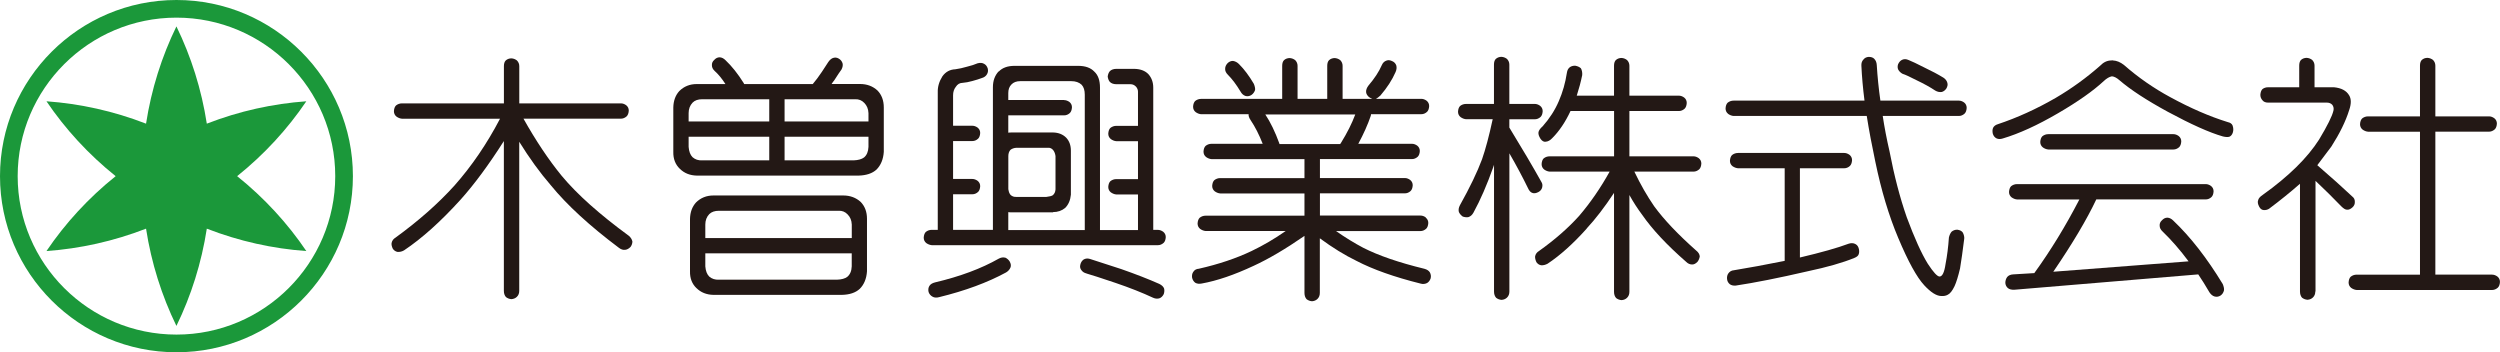 <svg width="220" height="31" viewBox="0 0 220 31" fill="none" xmlns="http://www.w3.org/2000/svg">
<g clip-path="url(#clip0_6390_3557)">
<path d="M0 15.502C0 24.047 6.965 31 15.53 31C24.095 31 31.056 24.047 31.056 15.502C31.056 6.957 24.091 0 15.53 0C6.97 0 0 6.953 0 15.502ZM1.555 15.502C1.555 7.809 7.824 1.552 15.53 1.552C23.237 1.552 29.501 7.809 29.501 15.498C29.501 23.186 23.233 29.444 15.53 29.444C7.828 29.444 1.555 23.191 1.555 15.502Z" fill="#1B983A"/>
<path d="M18.199 20.122C21.053 21.23 24.005 21.881 26.957 22.092C25.299 19.642 23.259 17.418 20.869 15.502C23.259 13.587 25.299 11.362 26.957 8.913C24.005 9.124 21.053 9.774 18.199 10.882C17.732 7.859 16.82 4.984 15.525 2.324C14.231 4.984 13.319 7.859 12.852 10.882C9.994 9.774 7.046 9.124 4.089 8.913C5.747 11.362 7.787 13.587 10.178 15.502C7.787 17.418 5.747 19.642 4.089 22.092C7.041 21.881 9.994 21.23 12.852 20.122C13.319 23.146 14.231 26.021 15.525 28.681C16.82 26.021 17.732 23.146 18.199 20.122Z" fill="#1B983A"/>
<path d="M44.344 12.407C43.014 14.498 41.743 16.215 40.538 17.561C38.795 19.485 37.137 20.975 35.559 22.029C35.375 22.137 35.186 22.181 34.984 22.168C34.818 22.137 34.678 22.047 34.571 21.894C34.481 21.71 34.44 21.544 34.458 21.392C34.503 21.177 34.62 21.02 34.804 20.912C36.84 19.432 38.566 17.907 39.99 16.332C41.505 14.623 42.844 12.663 44.003 10.447H35.375C35.209 10.434 35.047 10.371 34.894 10.263C34.741 10.142 34.665 9.98 34.665 9.783C34.678 9.554 34.741 9.388 34.849 9.281C35.002 9.16 35.177 9.097 35.375 9.097H44.344V5.822C44.344 5.594 44.398 5.428 44.506 5.32C44.641 5.199 44.812 5.136 45.01 5.136C45.194 5.149 45.351 5.212 45.49 5.32C45.625 5.459 45.697 5.625 45.697 5.822V9.097H54.644C54.797 9.097 54.95 9.151 55.102 9.258C55.255 9.379 55.332 9.541 55.332 9.734C55.318 9.963 55.255 10.129 55.148 10.236C54.995 10.371 54.828 10.443 54.644 10.443H46.066C47.153 12.38 48.276 14.062 49.436 15.48C50.784 17.099 52.748 18.853 55.332 20.746C55.498 20.885 55.606 21.051 55.651 21.248C55.651 21.414 55.597 21.576 55.489 21.728C55.336 21.881 55.183 21.966 55.031 21.98C54.846 22.011 54.662 21.957 54.478 21.818C51.894 19.88 49.89 18.041 48.47 16.301C47.508 15.188 46.582 13.91 45.693 12.475V25.595C45.693 25.81 45.625 25.985 45.486 26.12C45.365 26.241 45.203 26.308 45.005 26.326C44.821 26.313 44.664 26.25 44.524 26.142C44.403 26.003 44.34 25.824 44.34 25.595V12.407H44.344Z" fill="#231815"/>
<path d="M59.826 14.856C59.43 14.475 59.237 13.977 59.251 13.363V9.46C59.264 8.864 59.444 8.379 59.776 8.016C60.19 7.603 60.702 7.397 61.313 7.397H63.839C63.533 6.921 63.219 6.54 62.9 6.253C62.733 6.1 62.648 5.934 62.648 5.751C62.634 5.567 62.702 5.405 62.855 5.271C62.994 5.118 63.151 5.042 63.336 5.042C63.52 5.055 63.686 5.14 63.839 5.293C64.391 5.813 64.926 6.482 65.443 7.307C65.457 7.352 65.475 7.383 65.488 7.397H71.523C71.784 7.092 72.049 6.733 72.327 6.32C72.633 5.863 72.817 5.58 72.88 5.472C73.001 5.289 73.141 5.167 73.294 5.105C73.478 5.042 73.644 5.06 73.797 5.149C73.963 5.239 74.08 5.378 74.143 5.562C74.188 5.728 74.156 5.912 74.053 6.114C73.914 6.298 73.703 6.616 73.41 7.074C73.321 7.181 73.244 7.289 73.181 7.392H75.684C76.295 7.392 76.808 7.585 77.221 7.966C77.59 8.348 77.774 8.846 77.774 9.46V13.363C77.729 14.022 77.513 14.542 77.131 14.924C76.763 15.26 76.237 15.435 75.549 15.453H61.322C60.711 15.439 60.212 15.238 59.83 14.856H59.826ZM76.426 10.689V9.954C76.412 9.586 76.286 9.29 76.057 9.056C75.841 8.828 75.572 8.72 75.253 8.733H69.043V10.689H76.426ZM69.043 12.035V14.112H75.114C75.527 14.098 75.833 14.008 76.035 13.856C76.277 13.654 76.408 13.345 76.426 12.923V12.035H69.043ZM67.694 10.689V8.733H61.794C61.426 8.733 61.142 8.832 60.945 9.034C60.716 9.281 60.599 9.586 60.599 9.954V10.689H67.694ZM60.599 12.035V12.923C60.63 13.327 60.743 13.632 60.945 13.834C61.174 14.035 61.457 14.13 61.794 14.112H67.694V12.035H60.599ZM61.295 25.362C60.895 24.98 60.707 24.487 60.72 23.877V19.261C60.734 18.669 60.913 18.189 61.246 17.821C61.659 17.409 62.172 17.202 62.783 17.202H74.206C74.817 17.202 75.329 17.395 75.743 17.772C76.111 18.153 76.295 18.647 76.295 19.257V23.872C76.251 24.527 76.035 25.048 75.653 25.424C75.284 25.761 74.759 25.936 74.071 25.949H62.783C62.172 25.936 61.673 25.734 61.291 25.353L61.295 25.362ZM62.068 22.293V23.442C62.1 23.841 62.212 24.137 62.414 24.339C62.643 24.536 62.926 24.63 63.264 24.613H73.644C74.058 24.599 74.363 24.514 74.561 24.361C74.803 24.159 74.938 23.854 74.952 23.442V22.293H62.064H62.068ZM74.956 20.948V19.759C74.943 19.391 74.817 19.095 74.588 18.866C74.372 18.638 74.107 18.53 73.783 18.548H63.264C62.895 18.548 62.612 18.647 62.414 18.844C62.185 19.086 62.068 19.391 62.068 19.759V20.948H74.956Z" fill="#231815"/>
<path d="M93.645 8.81C93.798 8.81 93.951 8.864 94.103 8.967C94.256 9.088 94.332 9.249 94.332 9.442C94.319 9.671 94.256 9.837 94.148 9.945C93.995 10.084 93.829 10.151 93.645 10.151H88.639C88.473 10.137 88.311 10.075 88.158 9.967C88.005 9.846 87.929 9.684 87.929 9.487C87.942 9.258 88.005 9.092 88.113 8.985C88.266 8.864 88.441 8.801 88.639 8.801H93.645V8.81ZM87.808 12.138C88.127 11.82 88.526 11.658 88.998 11.658H92.679C93.151 11.671 93.532 11.824 93.825 12.116C94.099 12.407 94.238 12.788 94.238 13.259V17.131C94.193 17.619 94.022 18.01 93.735 18.297C93.443 18.539 93.088 18.665 92.661 18.665L92.683 18.687H89.003C88.526 18.687 88.149 18.544 87.857 18.252C87.551 17.978 87.399 17.602 87.399 17.131V13.259C87.399 12.784 87.538 12.412 87.812 12.138H87.808ZM88.738 16.664C88.769 16.893 88.837 17.059 88.944 17.166C89.084 17.288 89.25 17.341 89.452 17.328H92.081C92.342 17.297 92.526 17.252 92.634 17.189C92.787 17.068 92.872 16.893 92.885 16.664V13.735C92.854 13.52 92.787 13.345 92.679 13.21C92.557 13.058 92.4 12.99 92.216 13.004H89.448C89.232 13.017 89.057 13.08 88.918 13.188C88.796 13.327 88.733 13.506 88.733 13.739V16.669L88.738 16.664ZM87.888 6.298C88.212 5.961 88.675 5.795 89.286 5.795H94.876C95.501 5.795 95.977 5.961 96.296 6.298C96.633 6.603 96.799 7.074 96.799 7.715V20.248H100.143V17.113H98.237C98.071 17.099 97.909 17.036 97.757 16.929C97.604 16.808 97.528 16.646 97.528 16.449C97.541 16.22 97.604 16.054 97.712 15.946C97.865 15.825 98.04 15.762 98.237 15.762H100.143V12.425H98.237C98.071 12.412 97.909 12.349 97.757 12.241C97.604 12.12 97.528 11.959 97.528 11.761C97.541 11.533 97.604 11.367 97.712 11.259C97.865 11.138 98.04 11.075 98.237 11.075H100.143V8.07C100.143 7.917 100.089 7.774 99.981 7.639C99.842 7.486 99.675 7.41 99.478 7.41H98.237C97.995 7.41 97.802 7.343 97.662 7.204C97.554 7.069 97.496 6.908 97.478 6.724C97.51 6.513 97.577 6.352 97.685 6.244C97.824 6.123 98.004 6.06 98.237 6.06H99.842C100.359 6.074 100.763 6.226 101.051 6.518C101.338 6.836 101.486 7.235 101.486 7.706V20.23H101.9C102.053 20.23 102.205 20.284 102.358 20.392C102.511 20.513 102.587 20.674 102.587 20.867C102.574 21.096 102.511 21.262 102.403 21.369C102.25 21.504 102.084 21.576 101.9 21.576H81.997C81.831 21.558 81.669 21.5 81.516 21.392C81.364 21.271 81.287 21.109 81.287 20.912C81.301 20.683 81.364 20.517 81.471 20.41C81.624 20.288 81.799 20.226 81.997 20.226H82.523V8.11C82.509 7.639 82.644 7.172 82.932 6.715C83.219 6.316 83.601 6.114 84.073 6.096C84.397 6.051 84.738 5.975 85.107 5.867C85.475 5.777 85.781 5.679 86.023 5.571C86.253 5.508 86.446 5.526 86.599 5.616C86.751 5.692 86.859 5.831 86.922 6.029C86.967 6.213 86.945 6.379 86.855 6.531C86.765 6.697 86.603 6.814 86.374 6.876C86.176 6.953 85.907 7.038 85.57 7.128C85.251 7.217 84.968 7.271 84.72 7.289C84.46 7.289 84.253 7.41 84.1 7.657C83.947 7.854 83.871 8.101 83.871 8.388V11.066H85.57C85.722 11.066 85.875 11.12 86.028 11.227C86.181 11.349 86.257 11.51 86.257 11.703C86.244 11.932 86.181 12.098 86.073 12.205C85.92 12.344 85.754 12.412 85.57 12.412H83.871V15.749H85.57C85.722 15.749 85.875 15.803 86.028 15.91C86.181 16.032 86.257 16.193 86.257 16.386C86.244 16.615 86.181 16.781 86.073 16.888C85.92 17.027 85.754 17.095 85.57 17.095H83.871V20.23H87.376V7.675C87.376 7.11 87.542 6.648 87.879 6.28L87.888 6.298ZM88.733 20.248H95.46V8.33C95.46 7.948 95.371 7.661 95.186 7.46C94.957 7.244 94.651 7.141 94.265 7.141H89.785C89.448 7.141 89.187 7.24 89.003 7.437C88.819 7.621 88.729 7.872 88.729 8.191V20.248H88.733ZM88.464 22.67C88.63 22.747 88.76 22.863 88.855 23.016C88.962 23.213 88.985 23.388 88.922 23.54C88.846 23.724 88.715 23.868 88.531 23.976C86.909 24.859 84.945 25.586 82.635 26.151C82.406 26.214 82.213 26.196 82.06 26.106C81.894 26.017 81.777 25.877 81.714 25.694C81.669 25.496 81.692 25.321 81.781 25.169C81.871 25.016 82.042 24.909 82.285 24.85C84.487 24.33 86.352 23.635 87.884 22.764C88.082 22.657 88.275 22.625 88.459 22.675L88.464 22.67ZM95.618 24.065C95.42 24.02 95.267 23.922 95.159 23.769C95.051 23.63 95.02 23.473 95.069 23.289C95.114 23.092 95.213 22.939 95.366 22.832C95.532 22.742 95.716 22.724 95.919 22.787C96.454 22.953 97.37 23.253 98.673 23.68C99.941 24.124 101.06 24.559 102.021 24.985C102.237 25.093 102.372 25.223 102.435 25.375C102.48 25.528 102.471 25.694 102.412 25.877C102.322 26.061 102.196 26.183 102.044 26.245C101.859 26.308 101.671 26.29 101.468 26.2C100.52 25.756 99.419 25.321 98.166 24.895C96.849 24.451 96 24.177 95.618 24.07V24.065Z" fill="#231815"/>
<path d="M107.814 6.047C107.814 5.881 107.881 5.719 108.021 5.567C108.16 5.428 108.317 5.36 108.501 5.36C108.699 5.392 108.874 5.481 109.027 5.634C109.486 6.091 109.921 6.67 110.335 7.374C110.425 7.59 110.465 7.769 110.447 7.922C110.384 8.106 110.281 8.249 110.128 8.357C109.962 8.464 109.782 8.496 109.602 8.446C109.418 8.384 109.274 8.254 109.166 8.056C108.798 7.446 108.425 6.948 108.043 6.567C107.877 6.401 107.8 6.222 107.814 6.042V6.047ZM125.461 19.149C125.614 19.27 125.69 19.427 125.69 19.625C125.676 19.853 125.614 20.019 125.506 20.127C125.353 20.262 125.187 20.333 125.002 20.333H117.57C118.379 20.898 119.174 21.387 119.956 21.8C121.3 22.486 123.097 23.105 125.348 23.653C125.578 23.715 125.739 23.823 125.829 23.971C125.919 24.137 125.942 24.317 125.897 24.496C125.834 24.68 125.73 24.819 125.578 24.909C125.393 24.998 125.205 25.016 125.002 24.953C122.693 24.375 120.819 23.711 119.381 22.962C118.343 22.459 117.264 21.796 116.145 20.97V25.779C116.145 25.994 116.078 26.169 115.939 26.304C115.817 26.425 115.655 26.497 115.458 26.51C115.273 26.497 115.116 26.434 114.977 26.326C114.856 26.187 114.793 26.008 114.793 25.774V20.759C113.112 21.921 111.62 22.796 110.321 23.392C108.623 24.186 107.104 24.707 105.756 24.949C105.527 24.994 105.333 24.971 105.181 24.882C105.041 24.774 104.951 24.631 104.906 24.447C104.875 24.249 104.906 24.079 104.996 23.944C105.104 23.76 105.27 23.662 105.5 23.648C107.243 23.253 108.789 22.733 110.133 22.092C111.157 21.603 112.159 21.015 113.139 20.329H106.097C105.931 20.315 105.769 20.253 105.616 20.145C105.464 20.024 105.387 19.862 105.387 19.665C105.401 19.436 105.464 19.27 105.571 19.163C105.724 19.041 105.9 18.979 106.097 18.979H114.793V17.023H107.382C107.216 17.009 107.054 16.947 106.902 16.839C106.749 16.718 106.672 16.556 106.672 16.359C106.686 16.13 106.749 15.964 106.857 15.857C107.009 15.736 107.185 15.673 107.382 15.673H114.793V14.004H106.619C106.452 13.991 106.29 13.928 106.138 13.82C105.985 13.699 105.909 13.538 105.909 13.34C105.922 13.111 105.985 12.945 106.093 12.838C106.246 12.717 106.421 12.654 106.619 12.654H111.117C110.798 11.842 110.443 11.147 110.061 10.582C109.921 10.38 109.863 10.205 109.876 10.052H105.702C105.536 10.039 105.374 9.976 105.221 9.868C105.068 9.747 104.992 9.586 104.992 9.388C105.005 9.16 105.068 8.994 105.176 8.886C105.329 8.765 105.504 8.702 105.702 8.702H112.833V5.795C112.833 5.567 112.887 5.401 112.995 5.293C113.13 5.172 113.301 5.109 113.498 5.109C113.683 5.123 113.84 5.185 113.979 5.293C114.114 5.432 114.186 5.598 114.186 5.795V8.702H116.797V5.795C116.797 5.567 116.851 5.401 116.959 5.293C117.093 5.172 117.264 5.109 117.462 5.109C117.642 5.123 117.803 5.185 117.943 5.293C118.078 5.432 118.149 5.598 118.149 5.795V8.702H120.765C120.657 8.657 120.558 8.603 120.468 8.541C120.315 8.402 120.23 8.258 120.217 8.106C120.203 7.922 120.271 7.733 120.423 7.531C120.958 6.903 121.349 6.311 121.592 5.746C121.682 5.531 121.821 5.396 122.005 5.333C122.158 5.271 122.324 5.289 122.508 5.378C122.693 5.455 122.814 5.585 122.877 5.769C122.922 5.952 122.899 6.141 122.809 6.343C122.517 7.016 122.077 7.702 121.479 8.402C121.327 8.541 121.196 8.639 121.088 8.698H125.079C125.232 8.698 125.384 8.751 125.537 8.859C125.69 8.98 125.766 9.142 125.766 9.339C125.753 9.568 125.69 9.734 125.582 9.841C125.429 9.98 125.263 10.048 125.079 10.048H120.652C120.652 10.079 120.643 10.124 120.63 10.187C120.369 10.954 120.001 11.779 119.529 12.654H124.256C124.409 12.654 124.562 12.708 124.715 12.815C124.868 12.937 124.944 13.094 124.944 13.291C124.931 13.52 124.868 13.686 124.76 13.793C124.607 13.928 124.441 14 124.256 14H116.154V15.668H123.632C123.785 15.668 123.937 15.722 124.09 15.83C124.243 15.951 124.319 16.112 124.319 16.305C124.306 16.534 124.243 16.7 124.135 16.808C123.982 16.947 123.816 17.014 123.632 17.014H116.154V18.97H125.011C125.164 18.97 125.317 19.023 125.47 19.131L125.461 19.149ZM111.346 10.07C111.804 10.761 112.218 11.618 112.586 12.632V12.676H117.934C117.965 12.632 117.988 12.6 118.001 12.582C118.554 11.69 118.972 10.855 119.264 10.07H111.35H111.346Z" fill="#231815"/>
<path d="M139.634 20.113C138.444 21.441 137.293 22.473 136.192 23.204C135.994 23.312 135.801 23.357 135.617 23.343C135.446 23.312 135.311 23.222 135.204 23.07C135.114 22.872 135.073 22.697 135.091 22.545C135.136 22.347 135.253 22.195 135.433 22.087C136.826 21.096 138.003 20.064 138.965 18.997C139.958 17.835 140.852 16.538 141.648 15.103H136.372C136.206 15.09 136.044 15.027 135.891 14.919C135.738 14.798 135.662 14.636 135.662 14.439C135.675 14.21 135.738 14.044 135.846 13.937C135.999 13.816 136.174 13.757 136.372 13.757H142.039V9.77H138.205C137.747 10.748 137.212 11.541 136.601 12.152C136.417 12.349 136.228 12.457 136.026 12.47C135.86 12.501 135.707 12.416 135.568 12.219C135.428 12.004 135.37 11.82 135.383 11.667C135.397 11.501 135.523 11.317 135.752 11.115C136.363 10.429 136.839 9.689 137.176 8.899C137.513 8.123 137.752 7.294 137.886 6.405C137.918 6.177 138.008 6.011 138.16 5.903C138.3 5.813 138.457 5.773 138.641 5.786C138.857 5.831 139.014 5.908 139.122 6.015C139.212 6.181 139.252 6.383 139.234 6.612C139.113 7.208 138.951 7.809 138.754 8.419H142.034V5.786C142.034 5.558 142.088 5.392 142.196 5.284C142.331 5.163 142.501 5.1 142.699 5.1C142.883 5.114 143.041 5.176 143.18 5.284C143.315 5.423 143.387 5.589 143.387 5.786V8.419H147.746C147.898 8.419 148.051 8.473 148.204 8.581C148.357 8.702 148.433 8.864 148.433 9.061C148.42 9.29 148.357 9.456 148.249 9.563C148.096 9.702 147.925 9.77 147.746 9.77H143.387V13.757H149.031C149.184 13.757 149.336 13.811 149.489 13.919C149.642 14.04 149.718 14.201 149.718 14.394C149.705 14.623 149.642 14.789 149.534 14.897C149.381 15.031 149.211 15.103 149.031 15.103H143.823C144.371 16.247 144.955 17.265 145.566 18.149C146.424 19.324 147.66 20.629 149.282 22.065C149.467 22.217 149.566 22.383 149.579 22.567C149.548 22.751 149.48 22.913 149.372 23.047C149.22 23.2 149.067 23.276 148.914 23.276C148.716 23.276 148.541 23.2 148.388 23.047C146.69 21.567 145.4 20.185 144.51 18.902C144.097 18.351 143.724 17.772 143.387 17.162V25.68C143.387 25.895 143.319 26.07 143.18 26.205C143.059 26.326 142.897 26.398 142.699 26.411C142.515 26.398 142.358 26.335 142.218 26.227C142.097 26.088 142.034 25.909 142.034 25.676V16.974C141.207 18.225 140.407 19.27 139.625 20.109L139.634 20.113ZM132.826 25.658C132.826 25.873 132.759 26.048 132.62 26.183C132.498 26.304 132.337 26.375 132.139 26.389C131.955 26.375 131.797 26.313 131.658 26.205C131.537 26.066 131.474 25.886 131.474 25.653V14.502C131.442 14.578 131.42 14.646 131.406 14.708C130.854 16.265 130.274 17.602 129.663 18.714C129.555 18.911 129.411 19.041 129.227 19.104C129.074 19.136 128.908 19.118 128.724 19.059C128.557 18.938 128.44 18.799 128.378 18.647C128.333 18.463 128.364 18.274 128.467 18.073C129.353 16.485 130.004 15.134 130.418 14.018C130.723 13.147 131.038 11.972 131.357 10.492H129.016C128.849 10.478 128.688 10.416 128.535 10.308C128.382 10.187 128.306 10.025 128.306 9.828C128.319 9.599 128.382 9.433 128.49 9.326C128.643 9.204 128.818 9.146 129.016 9.146H131.469V5.688C131.469 5.459 131.523 5.293 131.631 5.185C131.766 5.064 131.937 5.001 132.134 5.001C132.319 5.015 132.476 5.078 132.615 5.185C132.75 5.324 132.822 5.49 132.822 5.688V9.146H135.069C135.222 9.146 135.374 9.2 135.527 9.308C135.68 9.429 135.756 9.59 135.756 9.788C135.743 10.016 135.68 10.182 135.572 10.29C135.419 10.425 135.253 10.496 135.069 10.496H132.822V11.227C133.954 13.076 134.893 14.668 135.644 16.014C135.734 16.153 135.756 16.31 135.711 16.494C135.666 16.677 135.55 16.812 135.37 16.906C135.154 17.014 134.979 17.036 134.844 16.974C134.691 16.929 134.561 16.781 134.453 16.538C134.008 15.623 133.469 14.605 132.826 13.493V25.653V25.658Z" fill="#231815"/>
<path d="M162.75 13.618C162.903 13.739 162.98 13.901 162.98 14.098C162.966 14.327 162.903 14.493 162.795 14.601C162.643 14.74 162.476 14.807 162.292 14.807H158.392V22.661C160.274 22.217 161.703 21.814 162.683 21.446C162.881 21.383 163.056 21.383 163.209 21.446C163.375 21.509 163.492 21.63 163.555 21.814C163.618 22.011 163.622 22.186 163.577 22.338C163.546 22.491 163.411 22.612 163.164 22.706C162.153 23.119 160.791 23.509 159.079 23.872C156.5 24.469 154.383 24.886 152.734 25.133C152.536 25.146 152.365 25.11 152.231 25.016C152.078 24.895 151.992 24.734 151.979 24.536C151.965 24.352 152.001 24.191 152.096 24.056C152.217 23.89 152.379 23.796 152.577 23.783C153.893 23.567 155.385 23.294 157.052 22.957V14.807H152.945C152.779 14.793 152.617 14.731 152.464 14.627C152.311 14.506 152.235 14.345 152.235 14.148C152.249 13.919 152.311 13.753 152.419 13.645C152.572 13.524 152.747 13.461 152.945 13.461H162.297C162.449 13.461 162.602 13.515 162.755 13.623L162.75 13.618ZM152.078 10.021C151.925 9.9 151.849 9.738 151.849 9.541C151.862 9.312 151.925 9.146 152.033 9.038C152.186 8.917 152.361 8.855 152.559 8.855H164.076C163.937 7.769 163.847 6.746 163.802 5.786C163.789 5.558 163.847 5.374 163.986 5.235C164.094 5.096 164.247 5.019 164.445 5.006C164.66 5.006 164.818 5.06 164.925 5.167C165.065 5.306 165.141 5.486 165.155 5.719C165.218 6.742 165.321 7.787 165.474 8.855H172.381C172.533 8.855 172.686 8.908 172.839 9.016C172.992 9.137 173.068 9.299 173.068 9.496C173.055 9.725 172.992 9.891 172.884 9.998C172.731 10.137 172.565 10.205 172.381 10.205H165.68C165.833 11.214 166.031 12.25 166.278 13.318C166.691 15.471 167.195 17.4 167.792 19.113C168.466 20.93 169.082 22.298 169.648 23.213C170.138 23.962 170.48 24.334 170.682 24.334C170.925 24.334 171.104 23.967 171.208 23.235C171.347 22.518 171.446 21.742 171.504 20.898C171.549 20.701 171.626 20.531 171.733 20.396C171.873 20.275 172.039 20.212 172.237 20.212C172.479 20.244 172.65 20.333 172.74 20.486C172.83 20.683 172.87 20.858 172.852 21.011C172.718 22.096 172.592 22.966 172.484 23.621C172.318 24.325 172.156 24.841 172.003 25.178C171.805 25.59 171.608 25.841 171.405 25.936C171.253 26.026 171.055 26.066 170.808 26.048C170.394 26.034 169.904 25.72 169.338 25.11C168.682 24.406 167.918 23.02 167.046 20.943C166.22 18.988 165.55 16.754 165.029 14.233C164.723 12.797 164.472 11.456 164.274 10.205H152.554C152.388 10.191 152.226 10.129 152.073 10.021H152.078ZM167.469 6.518C167.285 6.428 167.15 6.302 167.055 6.15C166.979 5.997 166.97 5.831 167.033 5.647C167.127 5.45 167.249 5.32 167.401 5.257C167.568 5.181 167.752 5.19 167.95 5.28C168.224 5.387 168.691 5.607 169.347 5.943C169.99 6.248 170.547 6.544 171.023 6.836C171.208 6.957 171.32 7.11 171.369 7.294C171.414 7.446 171.383 7.612 171.275 7.796C171.167 7.948 171.037 8.047 170.884 8.092C170.686 8.123 170.493 8.083 170.309 7.975C169.851 7.67 169.316 7.374 168.705 7.083C168.08 6.764 167.667 6.571 167.464 6.509L167.469 6.518Z" fill="#231815"/>
<path d="M184.819 5.777C185.111 5.472 185.439 5.32 185.803 5.32C185.835 5.306 185.871 5.306 185.916 5.32C185.916 5.306 185.925 5.297 185.938 5.297V5.32C186.257 5.333 186.581 5.463 186.9 5.71C188.153 6.809 189.515 7.756 190.984 8.55C192.742 9.509 194.431 10.245 196.053 10.748C196.265 10.792 196.404 10.891 196.467 11.043C196.543 11.259 196.552 11.465 196.489 11.663C196.431 11.847 196.328 11.968 196.193 12.03C196.058 12.075 195.865 12.066 195.618 12.008C194.44 11.671 192.818 10.945 190.755 9.832C188.904 8.823 187.488 7.899 186.513 7.06C186.271 6.845 186.046 6.733 185.848 6.715C185.619 6.76 185.381 6.899 185.138 7.128C184.203 7.998 182.86 8.944 181.103 9.967C179.296 11.021 177.678 11.761 176.24 12.187C176.043 12.25 175.868 12.25 175.715 12.187C175.548 12.111 175.432 11.972 175.369 11.775C175.324 11.577 175.328 11.402 175.391 11.25C175.468 11.097 175.607 10.99 175.805 10.931C177.503 10.366 179.202 9.595 180.896 8.617C182.303 7.791 183.61 6.845 184.819 5.777ZM191.263 11.806C191.416 11.806 191.569 11.86 191.721 11.968C191.874 12.089 191.951 12.25 191.951 12.447C191.937 12.676 191.874 12.842 191.766 12.95C191.614 13.085 191.443 13.156 191.263 13.156H180.253C180.087 13.143 179.925 13.08 179.773 12.972C179.62 12.851 179.543 12.69 179.543 12.492C179.557 12.264 179.62 12.098 179.728 11.99C179.88 11.869 180.056 11.806 180.253 11.806H191.263ZM194.108 16.202C194.26 16.202 194.413 16.256 194.566 16.363C194.719 16.485 194.795 16.642 194.795 16.839C194.782 17.068 194.719 17.234 194.611 17.341C194.458 17.48 194.292 17.548 194.108 17.548H184.473C183.646 19.302 182.388 21.423 180.689 23.913L192.593 22.998C191.843 21.988 191.079 21.114 190.301 20.365C190.135 20.212 190.05 20.042 190.05 19.862C190.036 19.678 190.104 19.517 190.256 19.382C190.396 19.23 190.553 19.154 190.737 19.154C190.922 19.167 191.088 19.252 191.241 19.405C192.755 20.84 194.206 22.702 195.6 24.994C195.689 25.209 195.73 25.389 195.712 25.546C195.667 25.743 195.568 25.895 195.415 26.003C195.249 26.111 195.069 26.142 194.89 26.093C194.723 26.048 194.566 25.927 194.431 25.725C194.094 25.146 193.766 24.617 193.447 24.146L177.274 25.496C177.027 25.51 176.838 25.465 176.699 25.357C176.56 25.236 176.483 25.084 176.47 24.9C176.47 24.702 176.524 24.527 176.631 24.375C176.753 24.236 176.928 24.159 177.157 24.146L179.018 24.034C180.456 22.051 181.777 19.889 182.986 17.552H177.503C177.337 17.539 177.175 17.476 177.022 17.368C176.87 17.247 176.793 17.086 176.793 16.888C176.811 16.66 176.87 16.494 176.977 16.386C177.13 16.265 177.306 16.202 177.503 16.202H194.112H194.108Z" fill="#231815"/>
<path d="M219.308 24.169C219.461 24.169 219.614 24.222 219.767 24.33C219.92 24.451 219.996 24.613 219.996 24.81C219.983 25.039 219.92 25.205 219.812 25.312C219.659 25.447 219.493 25.519 219.308 25.519H207.387C207.22 25.505 207.059 25.442 206.906 25.335C206.753 25.214 206.677 25.052 206.677 24.855C206.69 24.626 206.753 24.46 206.861 24.352C207.014 24.231 207.189 24.169 207.387 24.169H212.959V11.591H208.393C208.227 11.577 208.065 11.515 207.912 11.407C207.76 11.286 207.683 11.124 207.683 10.927C207.697 10.698 207.76 10.532 207.867 10.425C208.02 10.303 208.195 10.241 208.393 10.241H212.959V5.777C212.959 5.549 213.013 5.383 213.121 5.275C213.255 5.154 213.422 5.091 213.624 5.091C213.804 5.105 213.965 5.167 214.105 5.275C214.24 5.414 214.311 5.58 214.311 5.777V10.241H219.039C219.192 10.241 219.344 10.294 219.497 10.402C219.65 10.523 219.726 10.685 219.726 10.878C219.713 11.106 219.65 11.272 219.542 11.38C219.389 11.515 219.223 11.586 219.039 11.586H214.311V24.164H219.313L219.308 24.169ZM203.747 25.649C203.747 25.864 203.679 26.039 203.54 26.174C203.419 26.295 203.257 26.366 203.059 26.38C202.879 26.366 202.718 26.304 202.578 26.196C202.457 26.057 202.399 25.878 202.399 25.649V16.171C201.563 16.902 200.659 17.637 199.68 18.369C199.541 18.458 199.383 18.499 199.199 18.485C199.033 18.472 198.902 18.369 198.808 18.189C198.687 17.96 198.655 17.767 198.718 17.615C198.75 17.462 198.88 17.31 199.109 17.157C201.396 15.525 203.05 13.896 204.079 12.282C204.812 11.062 205.234 10.214 205.342 9.738C205.387 9.554 205.355 9.388 205.252 9.236C205.131 9.097 204.969 9.03 204.771 9.03H199.599C199.37 9.03 199.203 8.962 199.096 8.823C198.974 8.689 198.911 8.527 198.911 8.343C198.929 8.114 198.988 7.949 199.096 7.841C199.235 7.733 199.401 7.679 199.599 7.679H202.331V5.777C202.331 5.549 202.385 5.383 202.488 5.275C202.623 5.154 202.794 5.091 202.992 5.091C203.176 5.105 203.333 5.167 203.473 5.275C203.607 5.414 203.679 5.58 203.679 5.777V7.679H205.391C206.034 7.742 206.479 7.975 206.721 8.384C206.919 8.702 206.919 9.142 206.721 9.707C206.416 10.685 205.895 11.743 205.162 12.892C204.717 13.47 204.304 14.022 203.922 14.538C205.144 15.592 206.178 16.516 207.018 17.31C207.157 17.418 207.225 17.561 207.225 17.745C207.238 17.942 207.171 18.113 207.018 18.247C206.852 18.4 206.69 18.467 206.537 18.454C206.398 18.454 206.232 18.355 206.034 18.158C205.405 17.503 204.65 16.754 203.765 15.915V25.649H203.747Z" fill="#231815"/>
</g>
<defs>
<clipPath id="clip0_6390_3557">
<rect width="220" height="31" fill="white"/>
</clipPath>
</defs>
</svg>
